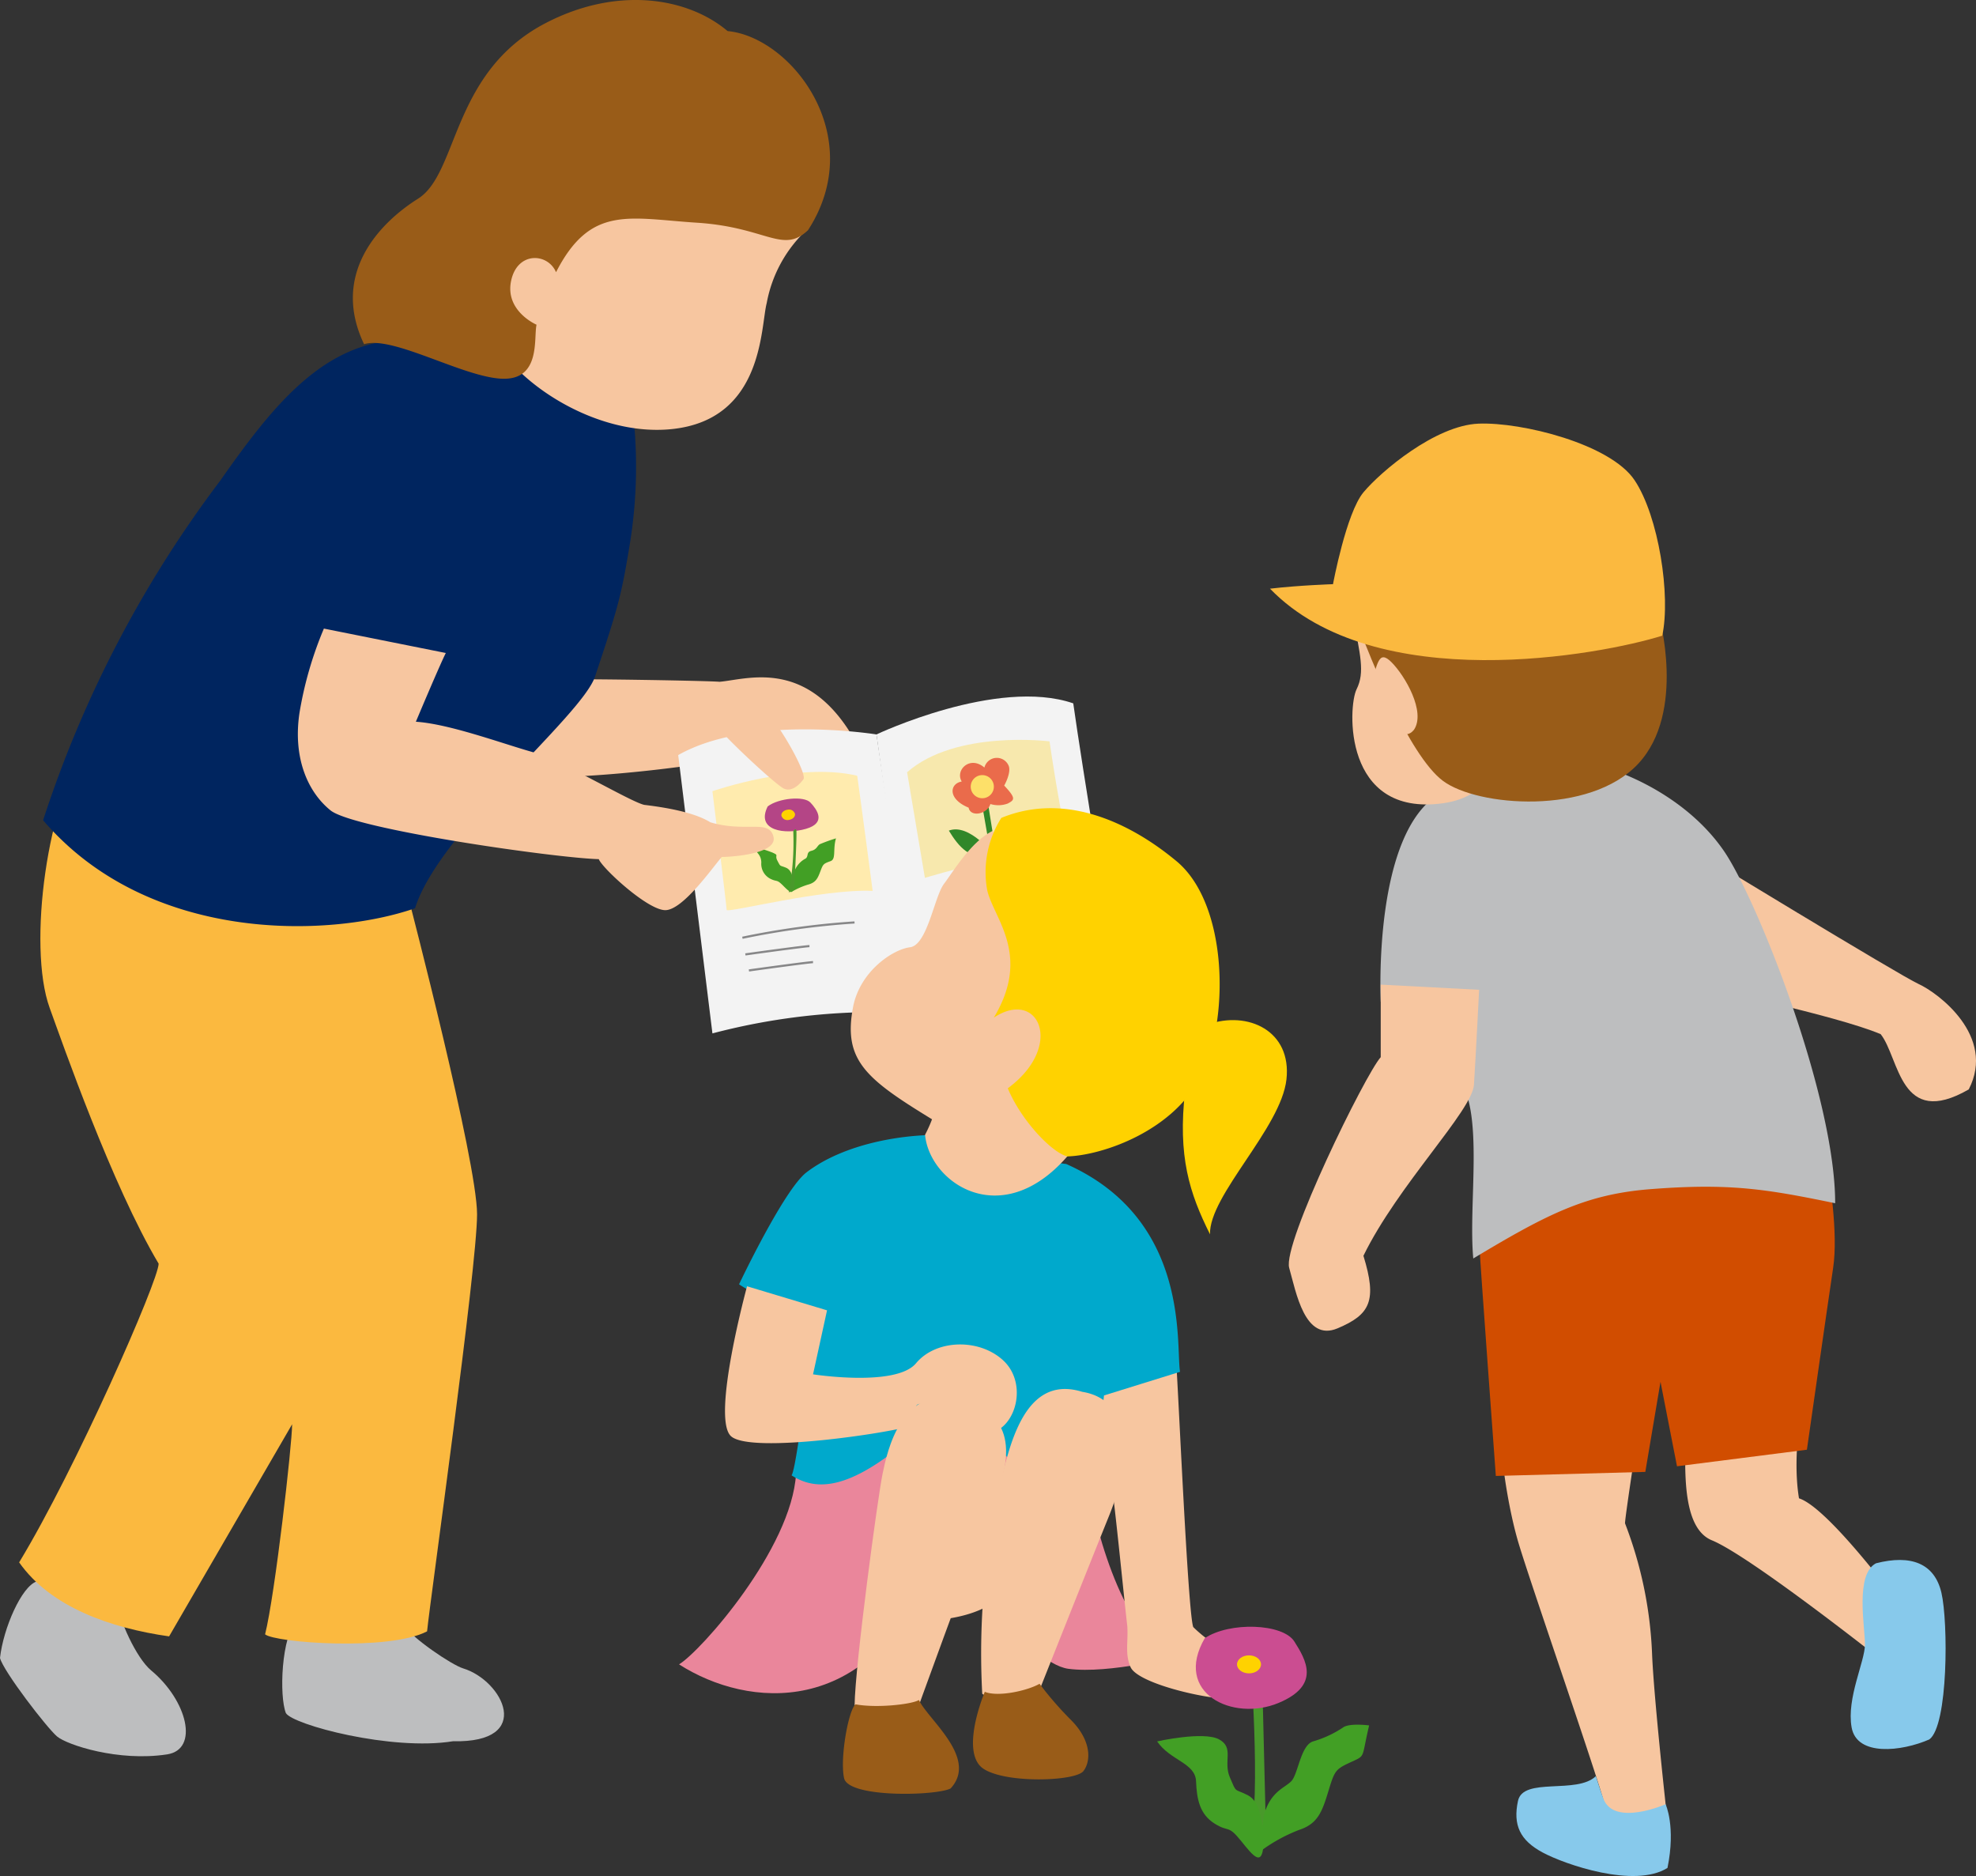 <svg xmlns="http://www.w3.org/2000/svg" width="226.652" height="215.137"><rect width="100%" height="100%" fill="#333333" stroke="none"/><path fill="#f7c6a0" d="M63.848 77.932c1.908-.128 17.165.128 18.689.254 3.053-.254 9.663-2.67 15 5.849a63 63 0 0 0-7.757.763c.128.382 3.561 5.084 2.8 5.721a3 3 0 0 1-3.305.637c-1.4-.637-5.339-4.324-5.339-4.324-1.654.891-23.4 3.435-24.54 1.654s4.452-10.554 4.452-10.554"/><path fill="#f3f3f3" d="m77.791 86.592 3.926 31.917a74.2 74.2 0 0 1 23.417-2.313c-.631-5.371-4.6-31.972-4.6-31.972s-14.46-2.34-22.741 2.368"/><path fill="#f3f3f3" d="M100.532 84.224s13.859-6.559 22.574-3.564c.947 6.791 4.629 29.272 4.629 29.272s-17.143 1.9-23.01 6.4c-.315-4.422-4.193-32.106-4.193-32.106"/><path fill="#ffebae" d="M81.717 90.733s9.8-3.4 16.609-1.77c.41 2.861 1.77 13.207 1.77 13.207-5.718-.274-16.747 2.587-16.747 2.179s-1.632-13.616-1.632-13.616"/><path fill="#b44586" d="M88.056 92.479c1.241-.952 4.163-1.233 4.9-.445s1.885 2.323-.506 3.016-5.8.239-4.394-2.572"/><path fill="#ffd200" d="M91.189 93.343c.04.324-.277.629-.707.682a.71.71 0 0 1-.851-.489c-.041-.322.275-.627.707-.68a.71.71 0 0 1 .851.488"/><path fill="none" stroke="#878788" stroke-width=".246" d="M85.156 107.541a92 92 0 0 1 12.861-1.755m9.592-2.541a92 92 0 0 1 12.683-2.764m-34.797 8.971c1.9-.272 6.944-.952 7.352-.952m14.941-3.329c1.888-.382 6.877-1.352 7.286-1.377m-29.171 7.497c1.9-.27 6.944-.954 7.352-.954"/><path fill="#f7e8ad" d="m104.045 88.555 2.043 12.117s13.205-3.949 16.61-3.264c-.954-2.995-2.315-12.389-2.315-12.389s-10.757-1.361-16.338 3.541"/><path fill="#318729" d="m113.819 98.999-1.186-6.8.684-.116 1.107 6.912Z"/><path fill="#318729" d="M114.034 98.09s-2.844-3.737-5.2-2.836c1.112 1.822 2.517 3.592 5.2 2.836m-.319-1.687c-.066-.39 2.057-3.26 3.2-3.051.622 1.3-1.6 4.79-3.2 3.051"/><path fill="#ea6b4b" d="M112.912 88.029a1.47 1.47 0 0 1 2.748-.292c.418.785-.475 2.353-.475 2.353 1.389 1.477 1.186 1.644.4 2.062a3.1 3.1 0 0 1-1.986.051c-.367 1.2-2.3 1.531-2.492.421-2.452-1.007-2.179-2.763-.793-3-.788-1.293.929-3.026 2.6-1.6"/><path fill="#fde069" d="M113.978 89.99a1.326 1.326 0 1 1-1.528-1.083 1.326 1.326 0 0 1 1.528 1.083"/><path fill="#429f25" d="M90.944 100.848a2.73 2.73 0 0 1 1.477-2.4c.343-.274.035-.728.654-.879s.652-.577.962-.758a19 19 0 0 1 1.853-.669c-.377 1.274.035 2.368-.617 2.61-.825.3-.859.335-1.168 1.153s-.516 1.306-1.444 1.548a8.7 8.7 0 0 0-1.956.881Z"/><path fill="#429f25" d="M91.037 101.515c-.083-.682-.128-1.7-.886-2.009s-.592-.071-.971-.785.252-.581-.592-.956a16.6 16.6 0 0 0-2.363-.715c.718.851 1.055 1.024 1.1 1.84a1.92 1.92 0 0 0 1.014 1.875c.8.41.717.033 1.435.75s1.223 1.261 1.266 0"/><path fill="#49992b" d="M90.99 95.336a31 31 0 0 1-.5 6.921c-.151.2.6-.2.6-.2s.35-6.469.251-6.819-.352.1-.352.1"/><path fill="#bdbebf" d="M46.235 186.28c.954 1.525 5.567 4.646 6.881 5.047 4.56 1.389 8.24 8.572-1.158 8.358-7.057 1.143-18.4-1.9-19.167-3.231-.762-1.908-.572-8.777 1.334-10.876s12.111.7 12.111.7m-32.805-2.522c.191 1.906 2.189 6.378 3.9 7.8 4.155 3.451 5.538 9.066 1.835 9.635-5.6.861-11.462-1.092-12.607-2.044S.382 191.661 0 190.136c.382-3.433 2.479-8.2 4.2-8.774s9.235 2.394 9.235 2.394"/><path fill="#fbb93f" d="m33.503 163.341-14.107 24.318c-6.677-.952-13.581-3.337-17.2-8.487 6.484-10.679 16-32.35 16-34.256-5.347-8.969-11.041-25.319-12.498-29.326-2.583-7.106-.246-24.261 4.523-30.364 6.866-.382 36.7 18.016 36.7 18.016s7.8 29.909 7.8 36.013-5.353 44.013-5.734 47.827c-4.387 2.288-17.437 1.3-18.58.343 1.143-4.576 3.1-21.8 3.1-24.085"/><path fill="#00255f" d="M72.364 45.448a55.2 55.2 0 0 1-.191 17.354c-.914 5.535-1.3 6.926-3.921 14.78-1.504 4.523-17.951 17.857-20.643 26.577-9.917 3.436-30.606 4.012-42.665-10.093a132.3 132.3 0 0 1 20.35-38.988c7-10.013 13.315-17.45 24.187-15.924 10.49-1.336 16.4-2.671 16.4-2.671Z"/><path fill="#f7c6a0" d="M92.684 26.222a15.27 15.27 0 0 0-4.739 8.53c-.72 2.749-.34 13.347-10.853 14.452-9.751 1.028-20.083-6.918-21.052-12.142-.745-4.01 3.078-7.614 3.786-8.231s16.224-9.141 15.826-9.144c-.227 0 11.588 6.285 17.032 6.537M82.331 83.303c.095.572 6.675 6.77 7.627 7.151s1.814-.571 2.194-1.08-1.621-4.259-3.141-6.358ZM37.149 72.085l13.986 2.8c-.762 1.525-3.433 7.883-3.433 7.883 3.815.254 9.663 2.416 13.224 3.433s11.314 5.721 12.968 6.1c3.177.382 5.935.982 7.588 2 4.057 1.206 6.726-.392 7.236 1.644s-5.034 2.331-5.925 2.331c-1.017 1.145-4.448 6.1-6.484 6.1s-7.246-4.832-7.627-5.849c-4.959-.126-28.1-3.433-30.77-5.593s-4.322-6.1-3.559-11.19a42.6 42.6 0 0 1 2.8-9.662"/><path fill="#ea869b" d="M91.309 169.019c-.516 8.6-10.938 20.36-13.42 21.849 7.938 5.084 21.661 6.2 28.731-10.666 7.442-4.093 2.449-1.877 2.449-1.877s8.767 12.431 13.477 13.052 12.647-1.458 12.647-1.458c-5.777-1.132-9.438-13.584-10.506-20.367-6.187-39.261-33.38-.534-33.38-.534"/><path fill="#f7c6a0" d="M134.884 155.829c.247 2.852 1.364 29.148 1.984 30.759 1.86 1.862 4.853 3.431 5.223 4.548s1.475 4.01-2.122 3.639-9.592-1.979-10.294-3.6c-.664-1.518-.249-2.852-.373-4.714-.372-3.1-1.611-16-1.986-17.365a36.2 36.2 0 0 1-1.611-9.921c0-.5 9.179-3.35 9.179-3.35"/><path fill="#00a9cc" d="M108.855 130.185c-4.716-.249-11.85.831-16.342 4.254-2.592 1.973-7.742 12.846-7.742 12.846 3.209 2.139 9.176 3.67 9.176 3.67-1.241 4.961-2.535 17.369-3.154 18.237 3.662 2.366 8.167.843 15.869-6.217 7.49.684 16.131 11.475 18.857 10.325.249-5.706 1.115-13.272 1.115-13.272l8.718-2.708c-.5-3.1 1.208-17.508-13.058-23.835a57.5 57.5 0 0 1-13.438-3.3"/><path fill="#f7c6a0" d="M116.343 165.702s-6.783 18.251-9.2 20.111c7.488-.642 8.8-3.954 9.076-5.293.174-.838.124-14.819.124-14.819m-2.484-70.417c-2.479 1.239-4.465 4.588-5.582 6.076s-1.911 7.023-3.894 7.271-5.761 2.761-6.539 6.882c-1.147 6.078 1.462 8.2 9.061 12.846a15 15 0 0 1-.8 1.777c.516 5.505 8.742 11.173 16.315 2.481 4.674-5.368 2.6-15.13 2.6-15.13Z"/><path fill="#ffd200" d="M114.853 93.796a11.62 11.62 0 0 0-1.613 8.309c.745 3.226 5.09 7.405.75 14.6 5.135-3.423 8.18 3.262 1.606 8.1 1.49 3.6 4.961 7.319 6.821 7.813 4.095-.123 12.4-2.977 15.507-9.549s2.852-19.474-2.977-24.311-13.145-7.815-20.094-4.962"/><path fill="#ffd200" d="M138.543 117.486c4.589-1.613 9.637.718 9.016 6.3s-8.893 13.3-8.769 17.762c-2.356-4.712-3.72-8.93-2.852-16.5s2.6-7.566 2.6-7.566"/><path fill="#f7c6a0" d="M124.128 159.612c5.185.826 6.151 6.63 3.085 14.221s-8.505 21.313-8.645 21.654c-2.625-.456-5.922-.986-5.905-1.279a86 86 0 0 1 1.364-20.518c1.281-5.9 2.7-16.37 10.1-14.08"/><path fill="#f7c6a0" d="M110.267 160.302c4.053 1.638 6.984 3.825 3.76 12.053s-9.132 24.6-9.132 24.6l-6.871-1.371c.05-4.594 2.67-24 3.214-26.592s2.108-10.179 9.029-8.69"/><path fill="#995c18" d="M98.138 195.452c2.476.463 6.554-.017 7.264-.5 1.055 2.271 6.836 6.662 3.639 10.143-1.593.851-11.732 1.12-12.224-1.181s.5-7.807 1.321-8.464m14.82-1.433c-.418 1.005-2.749 7.138-.126 8.84s10.551 1.417 11.442.247.908-3.5-1.409-5.839a39 39 0 0 1-3.627-4.171c-1.337.777-4.725 1.553-6.28.923M92.681 26.4c-2.925 2.753-4.73-.343-12.731-.859-7.813-.5-12.215-2.066-16.171 5.676-.947-2.237-4.473-2.408-5.162 1.032s2.925 4.989 2.925 4.989c-.345 1.548.516 6.366-3.957 6.194s-12.555-4.993-15.824-3.961c-3.786-7.913 1.548-13.763 6.192-16.687s3.81-14.5 14.624-20.13c8.258-4.3 16.343-2.925 20.881.911 7.323.683 16.183 12.095 9.223 22.835"/><path fill="#49992b" d="M143.382 189.57s1.3 16.44-.02 21.819c-.144.584 1.852-1.06 1.852-1.06l-.5-20.379Z"/><path fill="#cb4d91" d="M138.189 187.868c2.817-1.9 8.95-1.716 10.277.38s3.07 5.012-1.823 7.048c-5.256 2.188-12.1-1.142-8.454-7.428"/><path fill="#ffd200" d="M144.641 190.867c0 .571-.616 1.034-1.377 1.034s-1.377-.463-1.377-1.034.619-1.032 1.377-1.032 1.377.463 1.377 1.032"/><path fill="#429f25" d="M144.988 208.081c.8-2.646 2.3-3 3.108-3.793s1.075-4.146 2.524-4.588a12.4 12.4 0 0 0 3.44-1.6c.725-.528 2.983-.231 2.983-.231-.884 3.705-.393 3.428-1.92 4.131-1.931.881-2.011.971-2.736 3.352s-1.206 3.791-3.378 4.5a18.7 18.7 0 0 0-4.583 2.555Z"/><path fill="#429f25" d="M144.951 211.058c-.176-1.764-.265-4.41-1.853-5.2s-1.234-.176-2.028-2.026.531-3.388-1.233-4.359-7.111.229-7.111.229c1.5 2.207 4.377 2.454 4.463 4.57s.443 3.791 2.117 4.848 1.5.088 3 1.941 2.557 3.26 2.646 0"/><path fill="#f7c6a0" d="M85.689 147.508s-4.128 15.139-1.835 17.2 18.58-.46 20.415-1.148-.689-3.44 2.524-2.293 3.463 4.2 7.111 2.982c2.753-.918 3.9-5.734 1.147-8.258s-7.684-2.408-9.979.345-11.814 1.272-11.814 1.272l1.606-7.34Zm107.743 12.547c.2 4.755-1.422 14.809 2.935 16.591s19.5 13.763 19.5 13.763l3.9-3.9s-9.655-13.491-13.418-14.681c-.918-5.62.687-12.272.687-12.272Zm-5.349 2.974s-1.689 10.871-1.689 11.666a46.6 46.6 0 0 1 3.1 14.91c.2 5.15 1.721 18.811 1.721 18.811s-7 .385-7-.8-8.706-26.1-10.093-30.853-2.275-11.95-1.878-13.337 15.846-.393 15.846-.393"/><path fill="#d14d00" d="M209.277 131.731c.6 3.368 1.585 9.7.989 13.667s-3.01 20.855-3.01 20.855l-14.9 1.9-1.893-9.685-1.742 10.329-17.146.463s-1.853-25.159-1.853-25.95 17.575-22.872 39.558-11.583"/><path fill="#87c9eb" d="M215.177 179.278c4.014-1.032 6.715 0 7.506 3.365s.79 15.252-1.387 16.834c-3.169 1.387-8.319 1.983-8.913-1.387s1.533-7.543 1.533-9.522-1.148-8.029 1.261-9.29m-24.129 27.633s-5.92 2.608-7.14-.645c-.343-.918-.46-1.375-.859-2.58-2.18 2.122-8.339.063-8.933 2.839s.236 4.518 2.811 5.907 10.574 4.153 14.337 1.777c.974-4.76-.216-7.3-.216-7.3"/><path fill="#f7c6a0" d="M193.961 97.277s23.936 14.585 26.115 15.572 8.912 5.945 5.743 12.086c-7.921 4.553-7.921-3.569-10.1-6.338-5.149-2.18-21.07-5.494-21.07-5.494Z"/><path fill="#bdbebf" d="M182.536 87.564c4.953 1.188 11.49 4.556 15.253 10.1s12.71 28.043 12.71 40.322c-7.878-1.623-12.049-2.318-21.085-1.623-7.4.569-11.817 2.781-20.425 7.959-.592-6.338 1.271-16.75-1.7-20.712a54.4 54.4 0 0 1-5.348-9.506l-3.566.791s-.991-19.61 6.931-23.968 17.233-3.365 17.233-3.365"/><path fill="#f7c6a0" d="m169.662 113.509-11.289-.592v8.318c-1.782 1.979-11.289 21.391-10.5 24.165s1.78 8.517 5.543 6.934 4.558-3.171 2.972-8.321c3.962-8.12 12.481-16.637 12.677-19.609s.594-10.894.594-10.894m-14.456-42.786c.791 4.36 1.387 6.34.4 8.321s-1.586 14.658 9.9 13.073 4.755-18.026 3.761-18.621-14.062-2.773-14.062-2.773"/><path fill="#995c18" d="M155.995 72.309c.991 2.575 5.545 14.264 9.507 17.234s16.851 3.99 22.4-1.951 2.363-17.063 2.363-17.063Z"/><path fill="#fbb93f" d="M190.66 72.9c-6.936 2.179-32.9 7.088-44.987-5.391 3.367-.393 7.226-.516 7.226-.516s1.512-8.157 3.493-10.534 8.243-7.676 13.2-7.875 15.127 2.331 17.9 6.488 4.16 13.27 3.171 17.828"/><path fill="#f7c6a0" d="M162.189 83.686c1.376-2.064-1.032-6.194-2.58-7.742s-1.548.343-2.409 2.409c0 0 2.925 7.913 4.989 5.333"/></svg>